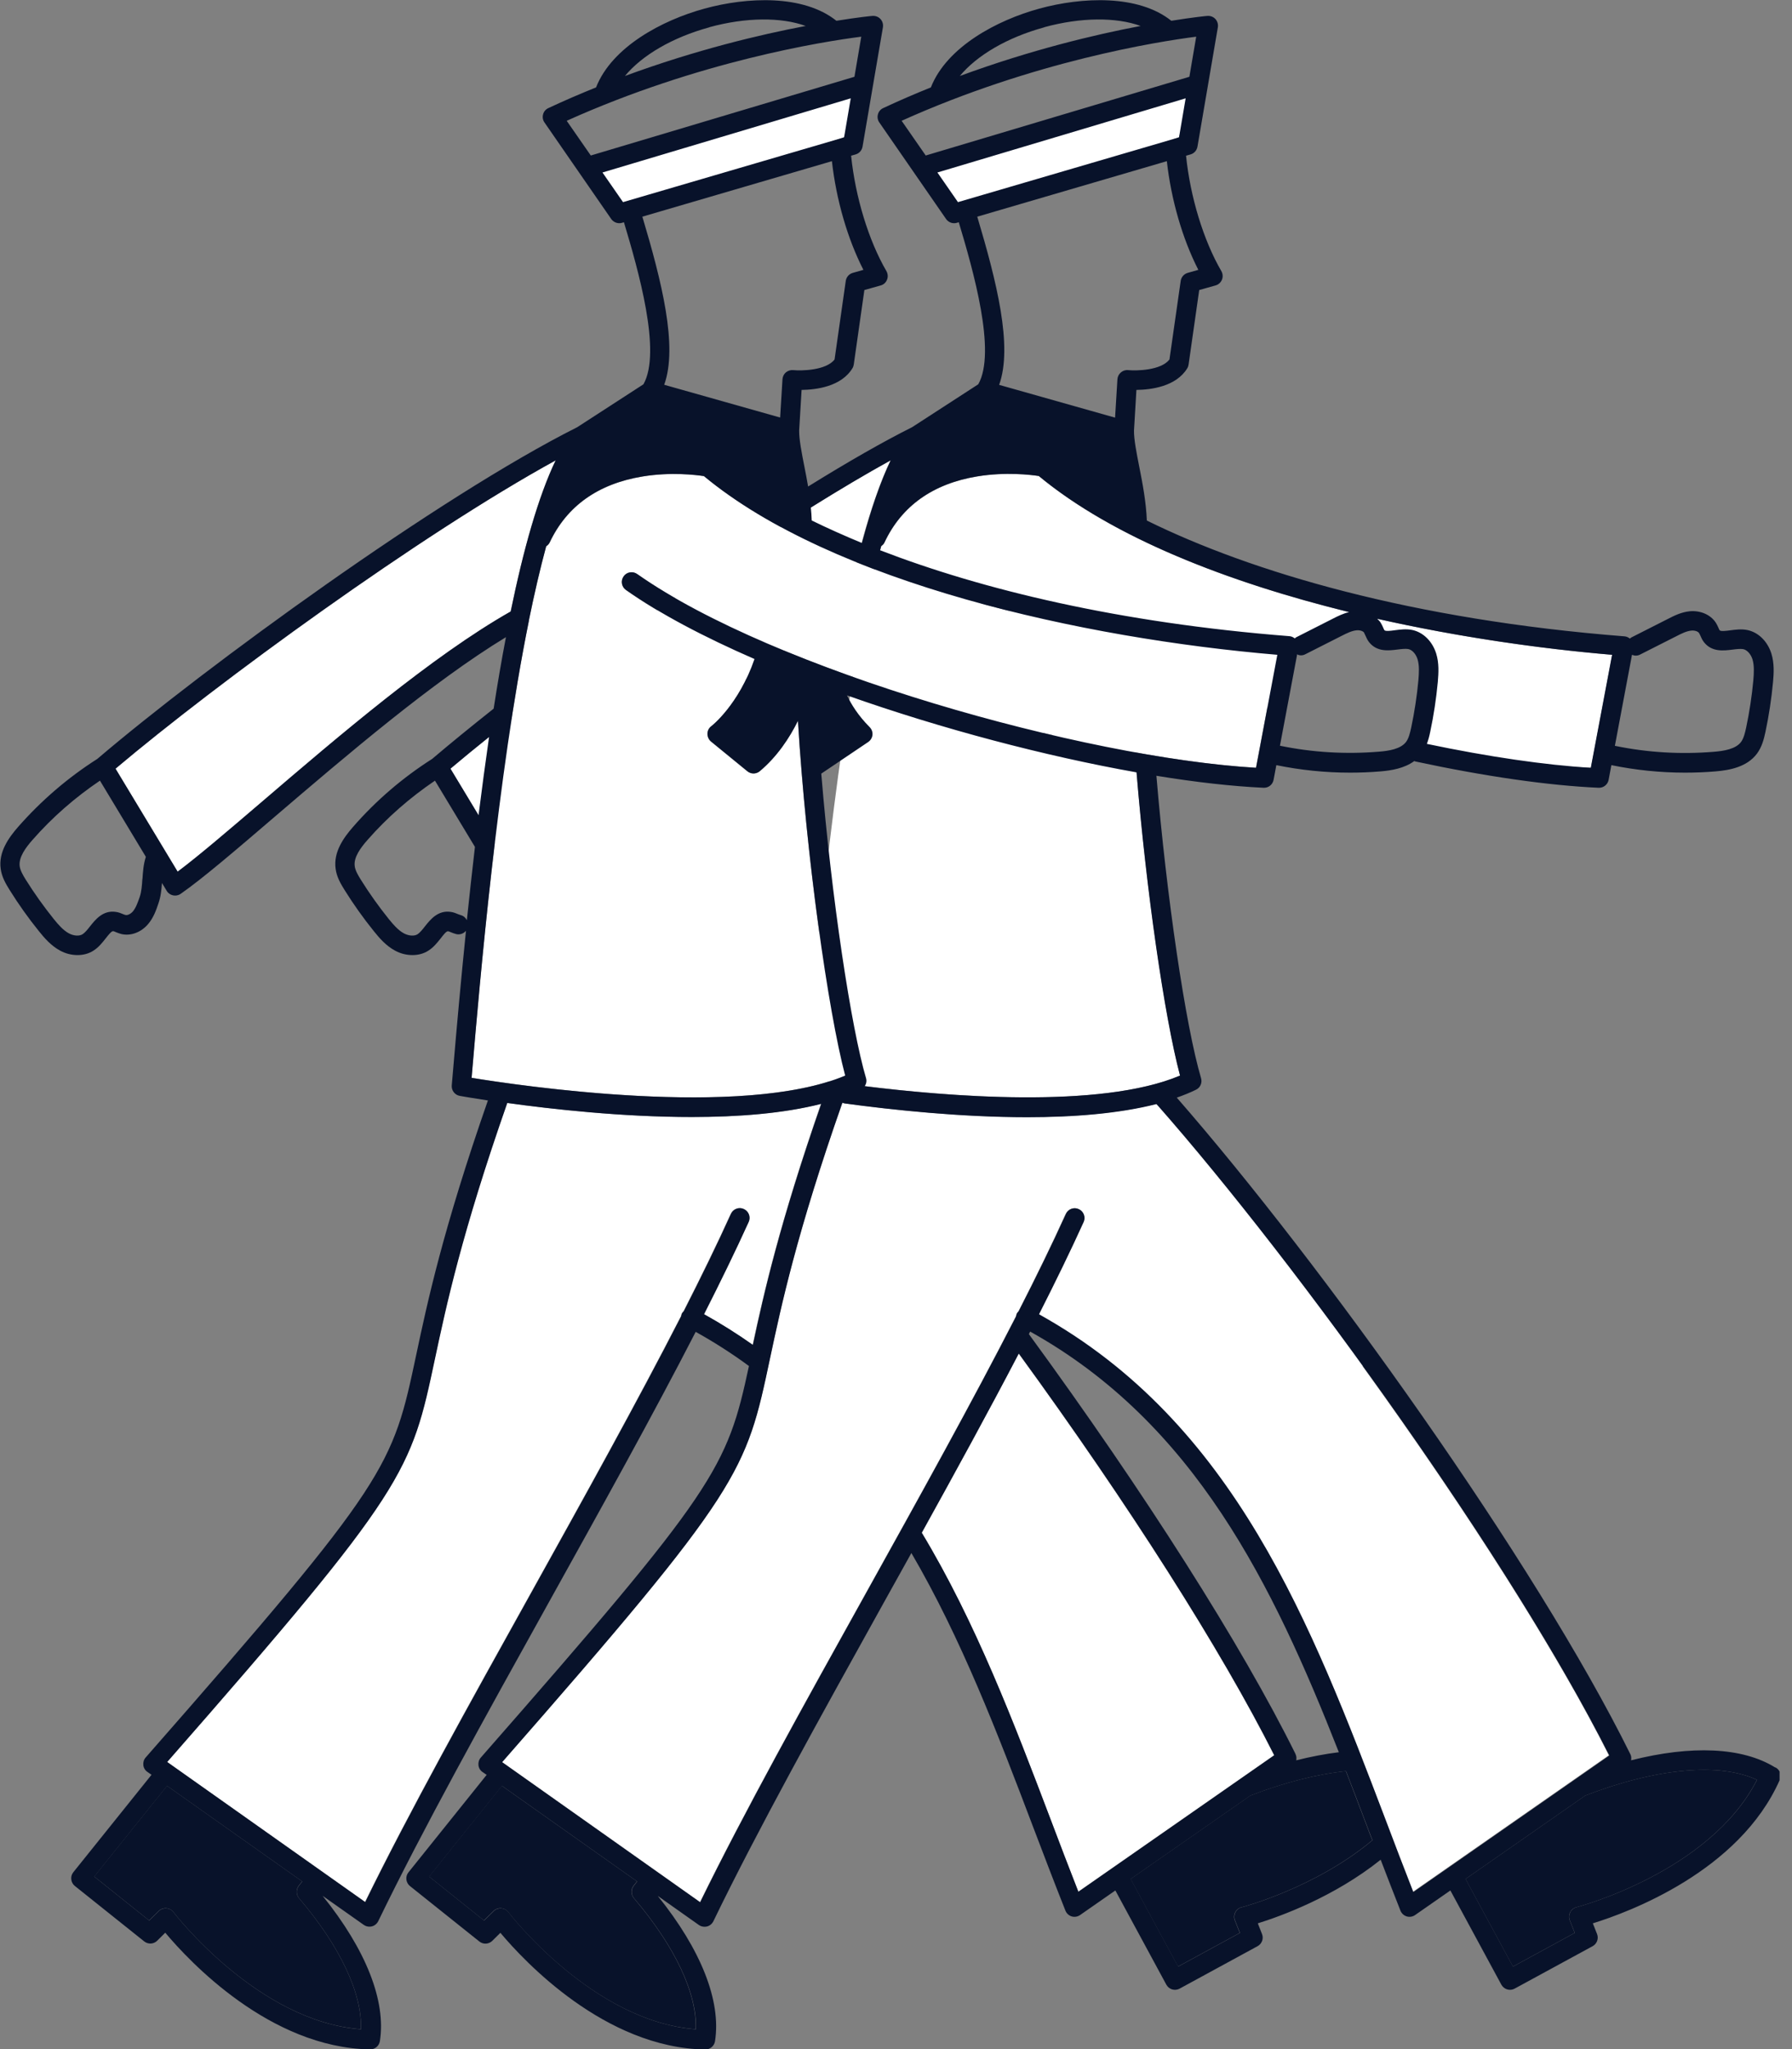 <svg width="63" height="72" viewBox="0 0 63 72" fill="none" xmlns="http://www.w3.org/2000/svg">
<rect x="0" y="0" width="63" height="72" fill="#808080" stroke="none"/>
<g clip-path="url(#clip0_111_97)">
<path d="M47.751 47.37C46.781 44.44 41.495 39.445 40.642 38.787C39.315 39.126 37.711 39.25 36.093 39.25C33.652 39.25 31.184 38.975 29.604 38.756C28.003 43.322 27.461 45.869 27.064 47.734C26.217 51.724 26.1 52.269 17.647 61.912L24.609 66.834C26.148 63.691 28.246 59.92 30.464 55.933C32.301 52.629 34.18 49.249 35.715 46.253C35.722 46.219 35.729 46.181 35.746 46.147C35.76 46.119 35.784 46.095 35.805 46.075C36.425 44.858 36.987 43.706 37.464 42.654C37.543 42.482 37.745 42.403 37.916 42.482C38.088 42.561 38.166 42.763 38.088 42.935C37.635 43.936 37.1 45.029 36.518 46.178C37.107 46.507 37.683 47.209 38.235 47.6C38.4 46.836 42.89 52.776 44.416 54.285C46.181 57.318 47.466 60.684 48.704 63.944C49.019 64.777 49.348 65.638 49.674 66.471L56.561 61.675C54.754 58.086 51.638 53.17 47.916 48.022C47.874 47.809 47.816 47.593 47.744 47.37H47.751Z" fill="white"/>
<path d="M9.228 28.154C11.895 25.874 15.199 23.046 17.952 21.486C18.401 19.309 18.922 17.452 19.532 16.176C14.771 18.788 7.644 23.982 4.059 27.009L6.242 30.628C6.979 30.08 8.032 29.178 9.228 28.154Z" fill="white"/>
<path d="M19.2 19.189C18.984 19.988 18.782 20.862 18.593 21.788C18.593 21.791 18.593 21.798 18.593 21.802C17.482 27.293 16.862 34.543 16.598 37.632L16.577 37.872C18.151 38.129 25.353 39.205 29.154 37.995C31.76 38.376 38.297 39.143 41.488 37.793C40.936 35.705 40.233 30.872 39.904 26.436C41.464 26.717 42.914 26.906 44.155 26.978L44.553 24.863C44.666 24.9 44.779 24.935 44.892 24.972C45.012 25.01 45.478 22.967 45.602 23.008C45.749 23.053 47.398 21.805 47.545 21.849C47.73 21.908 48.567 22.473 48.752 22.528C49.091 22.631 49.718 22.837 50.054 22.933C50.325 23.012 49.448 26.038 49.715 26.114C50.38 26.299 50.007 26.326 50.641 26.481C52.625 26.964 54.631 26.899 55.933 26.978L56.681 23.008C49.821 22.425 41.06 20.485 36.521 16.728C36.254 16.687 35.362 16.574 34.358 16.742C32.798 16.999 31.701 17.781 31.098 19.059C31.071 19.117 31.026 19.159 30.978 19.193C30.906 19.457 30.837 19.735 30.769 20.016C28.421 19.128 26.33 18.041 24.75 16.732C24.482 16.691 23.591 16.577 22.587 16.745C21.027 17.003 19.93 17.784 19.327 19.063C19.299 19.121 19.255 19.162 19.207 19.196L19.2 19.189ZM36.658 25.75C36.778 25.778 36.898 25.805 37.015 25.833C36.792 25.823 36.644 25.802 36.644 25.778C36.644 25.771 36.648 25.761 36.658 25.747V25.75ZM35.534 21.476C35.191 21.39 34.852 21.305 34.516 21.212C34.259 21.051 34.012 20.89 33.779 20.729C33.744 20.705 34.403 20.999 35.534 21.476ZM21.922 20.252C22.031 20.098 22.244 20.06 22.398 20.17C24.246 21.469 26.981 22.72 29.994 23.79C29.48 26.793 29.093 30.076 28.812 32.836C28.486 30.509 28.201 27.811 28.051 25.329C27.752 25.929 27.32 26.584 26.707 27.101C26.642 27.156 26.566 27.18 26.488 27.18C26.409 27.18 26.333 27.152 26.271 27.101L24.996 26.059C24.914 25.994 24.869 25.891 24.869 25.785C24.869 25.678 24.921 25.579 25.007 25.517C25.017 25.511 25.966 24.774 26.522 23.159C24.76 22.395 23.2 21.575 22.004 20.732C21.849 20.622 21.812 20.41 21.922 20.256V20.252Z" fill="white"/>
<path d="M23.941 46.249C23.948 46.215 23.954 46.178 23.971 46.143C23.989 46.116 24.009 46.092 24.03 46.071C24.65 44.854 25.212 43.703 25.689 42.65C25.768 42.479 25.97 42.4 26.141 42.479C26.313 42.558 26.392 42.76 26.313 42.931C25.86 43.932 25.326 45.026 24.743 46.174C25.332 46.503 25.908 46.863 26.46 47.254C26.848 45.441 27.41 42.969 28.863 38.783C27.537 39.123 25.932 39.246 24.314 39.246C21.874 39.246 19.405 38.972 17.825 38.753C16.224 43.319 15.683 45.866 15.285 47.73C14.438 51.721 14.322 52.266 5.869 61.908L12.831 66.831C14.37 63.687 16.468 59.917 18.686 55.93C20.523 52.626 22.401 49.245 23.937 46.249H23.941Z" fill="white"/>
<path d="M32.401 53.856C34.296 56.999 35.637 60.53 36.936 63.944C37.251 64.777 37.58 65.638 37.906 66.471L44.793 61.675C42.931 57.976 39.681 52.872 35.811 47.559C34.766 49.561 33.594 51.703 32.401 53.856Z" fill="white"/>
<path d="M41.447 4.823L42.016 3.14L32.644 5.999L33.566 7.49L41.447 4.823Z" fill="white"/>
<path d="M29.675 4.823L30.241 3.14L20.869 5.999L21.791 7.49L29.675 4.823Z" fill="white"/>
<path d="M12.687 71.301C9.046 71.03 6.126 67.222 6.095 67.184C6.036 67.105 5.944 67.057 5.845 67.05C5.749 67.043 5.649 67.078 5.581 67.146L5.241 67.479L3.311 65.936L5.872 62.748L10.623 66.107L10.503 66.258C10.404 66.385 10.407 66.57 10.51 66.694C11.957 68.39 12.735 70.046 12.687 71.304V71.301Z" fill="#08122A"/>
<path d="M24.458 71.301C20.818 71.03 17.897 67.222 17.866 67.184C17.808 67.105 17.715 67.057 17.616 67.05C17.517 67.043 17.421 67.078 17.352 67.146L17.013 67.479L15.083 65.936L17.643 62.748L22.395 66.107L22.274 66.258C22.175 66.385 22.179 66.567 22.281 66.694C23.728 68.39 24.506 70.046 24.458 71.304V71.301Z" fill="#08122A"/>
<path d="M43.644 67.016C43.548 67.04 43.469 67.105 43.425 67.194C43.38 67.283 43.374 67.386 43.411 67.475L43.586 67.917L41.413 69.1L39.747 66.022L43.956 63.091C45.142 62.632 46.298 62.34 47.316 62.234C47.569 62.885 47.816 63.536 48.063 64.188C48.121 64.346 48.183 64.503 48.245 64.661C46.246 66.337 43.668 67.012 43.641 67.019L43.644 67.016Z" fill="#08122A"/>
<path d="M55.419 67.016C55.323 67.04 55.244 67.105 55.2 67.194C55.155 67.283 55.148 67.386 55.186 67.475L55.361 67.917L53.188 69.1L51.522 66.022L55.731 63.091C58.237 62.124 60.455 61.925 61.768 62.539C60.105 65.789 55.464 67.006 55.416 67.016H55.419Z" fill="#08122A"/>
<path d="M21.003 28.154C19.806 29.175 18.754 30.077 18.017 30.628L15.834 27.009C19.419 23.985 26.546 18.788 31.307 16.176C30.697 17.452 30.172 19.309 29.727 21.486C26.974 23.046 23.67 25.87 21.003 28.154Z" fill="white"/>
<path d="M62.402 62.1C61.253 61.391 59.464 61.315 57.342 61.853C57.356 61.781 57.352 61.703 57.315 61.634C53.986 54.901 46.479 44.412 41.371 38.568C41.608 38.485 41.838 38.393 42.047 38.29C42.198 38.218 42.273 38.047 42.225 37.885C41.68 36.048 41.011 31.509 40.655 27.259C42.04 27.485 43.319 27.629 44.422 27.68C44.429 27.68 44.433 27.68 44.44 27.68C44.604 27.68 44.745 27.564 44.775 27.399L44.871 26.885C45.725 27.06 46.592 27.149 47.459 27.149C47.816 27.149 48.176 27.135 48.532 27.105C48.916 27.074 49.372 26.998 49.722 26.741C49.732 26.745 49.742 26.752 49.753 26.755C52.214 27.283 54.442 27.602 56.201 27.68C56.208 27.68 56.211 27.68 56.218 27.68C56.382 27.68 56.523 27.564 56.554 27.399L56.65 26.885C57.503 27.06 58.37 27.149 59.238 27.149C59.594 27.149 59.954 27.135 60.311 27.105C60.804 27.063 61.418 26.954 61.771 26.477C61.942 26.244 62.011 25.977 62.066 25.72C62.189 25.144 62.278 24.551 62.333 23.965C62.361 23.66 62.381 23.303 62.275 22.964C62.138 22.532 61.816 22.216 61.428 22.137C61.219 22.096 61.014 22.124 60.828 22.148C60.678 22.168 60.492 22.192 60.455 22.144C60.444 22.131 60.427 22.09 60.414 22.059C60.386 21.997 60.359 21.939 60.324 21.884C60.143 21.599 59.779 21.442 59.399 21.479C59.104 21.51 58.857 21.634 58.638 21.747L57.359 22.395C57.335 22.405 57.322 22.425 57.301 22.439C57.25 22.398 57.188 22.367 57.119 22.36C49.633 21.774 43.994 20.101 40.319 18.291C40.292 17.633 40.168 16.982 40.052 16.399C39.956 15.909 39.863 15.446 39.867 15.127L39.952 13.701C40.46 13.694 41.347 13.588 41.742 12.937C41.766 12.899 41.779 12.855 41.786 12.81L42.16 10.191L42.732 10.03C42.835 10.003 42.917 9.927 42.959 9.828C43 9.728 42.989 9.619 42.938 9.526C42.311 8.45 41.844 6.918 41.697 5.471L41.855 5.426C41.982 5.389 42.074 5.286 42.098 5.156L42.815 0.96C42.832 0.854 42.801 0.747 42.729 0.668C42.657 0.59 42.554 0.552 42.448 0.559C42.431 0.559 41.968 0.603 41.179 0.73C40.017 -0.199 38.036 -0.106 36.541 0.302C35.047 0.71 33.285 1.649 32.726 3.071C32.174 3.294 31.612 3.534 31.05 3.798C30.957 3.839 30.889 3.922 30.865 4.018C30.837 4.114 30.855 4.22 30.913 4.302L33.261 7.696C33.326 7.788 33.432 7.843 33.542 7.843C33.573 7.843 33.607 7.84 33.638 7.829L33.707 7.809C34.214 9.499 35.037 12.364 34.392 13.503L32.065 15.011C31.036 15.525 29.809 16.228 28.41 17.095C28.369 16.855 28.325 16.622 28.28 16.399C28.184 15.909 28.092 15.446 28.095 15.127L28.181 13.701C28.688 13.694 29.576 13.588 29.97 12.937C29.994 12.899 30.008 12.855 30.015 12.81L30.388 10.191L30.961 10.03C31.064 10.003 31.146 9.927 31.184 9.828C31.225 9.728 31.215 9.619 31.163 9.526C30.536 8.45 30.07 6.918 29.922 5.471L30.08 5.426C30.207 5.389 30.299 5.286 30.323 5.156L31.04 0.96C31.057 0.854 31.026 0.747 30.954 0.668C30.882 0.59 30.779 0.552 30.673 0.559C30.656 0.559 30.193 0.603 29.405 0.73C28.242 -0.199 26.261 -0.106 24.77 0.302C23.276 0.71 21.514 1.649 20.955 3.071C20.403 3.294 19.841 3.534 19.279 3.798C19.186 3.839 19.117 3.922 19.093 4.018C19.066 4.114 19.083 4.22 19.141 4.302L21.489 7.696C21.555 7.788 21.661 7.843 21.771 7.843C21.802 7.843 21.836 7.84 21.867 7.829L21.935 7.809C22.442 9.499 23.265 12.364 22.621 13.503L20.293 15.011C15.463 17.434 7.226 23.423 3.421 26.666C2.382 27.327 1.447 28.133 0.634 29.058C0.308 29.432 -0.058 29.936 0.024 30.526C0.062 30.814 0.202 31.053 0.339 31.273C0.651 31.773 0.997 32.26 1.368 32.719C1.56 32.959 1.793 33.227 2.105 33.398C2.303 33.508 2.519 33.559 2.725 33.559C2.931 33.559 3.123 33.508 3.287 33.402C3.466 33.288 3.596 33.124 3.712 32.977C3.808 32.857 3.921 32.706 3.983 32.719C4 32.719 4.041 32.74 4.076 32.754C4.137 32.778 4.199 32.802 4.264 32.819C4.593 32.898 4.964 32.761 5.21 32.466C5.402 32.24 5.495 31.965 5.57 31.742C5.653 31.506 5.677 31.263 5.694 31.026L5.862 31.304C5.91 31.386 5.992 31.441 6.084 31.461C6.108 31.465 6.132 31.468 6.156 31.468C6.225 31.468 6.294 31.448 6.352 31.407C7.113 30.879 8.306 29.857 9.687 28.674C12.166 26.556 15.199 23.961 17.787 22.388C17.633 23.193 17.489 24.033 17.355 24.9C16.55 25.538 15.823 26.131 15.193 26.666C14.154 27.327 13.218 28.13 12.409 29.058C12.083 29.432 11.717 29.936 11.799 30.526C11.836 30.814 11.977 31.053 12.114 31.273C12.426 31.773 12.772 32.26 13.143 32.719C13.345 32.97 13.568 33.227 13.88 33.398C14.078 33.508 14.294 33.559 14.5 33.559C14.706 33.559 14.898 33.508 15.062 33.402C15.241 33.288 15.371 33.124 15.487 32.98C15.58 32.86 15.693 32.706 15.758 32.723C15.775 32.723 15.816 32.743 15.851 32.757C15.912 32.781 15.974 32.805 16.039 32.822C16.169 32.853 16.303 32.802 16.382 32.706C16.211 34.389 16.06 36.041 15.93 37.584L15.882 38.139C15.868 38.314 15.988 38.475 16.163 38.506C16.235 38.52 16.591 38.581 17.153 38.667C15.573 43.195 15.031 45.735 14.634 47.6C13.794 51.556 13.705 51.971 5.121 61.754C5.056 61.826 5.029 61.925 5.039 62.021C5.049 62.117 5.101 62.206 5.183 62.261L5.327 62.361L2.578 65.785C2.519 65.857 2.495 65.946 2.506 66.039C2.516 66.128 2.561 66.214 2.633 66.269L5.07 68.216C5.207 68.325 5.402 68.315 5.526 68.192L5.81 67.91C6.643 68.905 9.485 71.952 13.009 72.01H13.016C13.184 72.01 13.328 71.887 13.355 71.722C13.578 70.307 12.865 68.504 11.343 66.615L12.79 67.636C12.848 67.677 12.916 67.698 12.988 67.698C13.016 67.698 13.047 67.695 13.074 67.688C13.17 67.664 13.252 67.595 13.297 67.506C14.843 64.311 17.013 60.407 19.309 56.276C21.102 53.05 22.94 49.749 24.458 46.798C25.106 47.158 25.733 47.559 26.33 47.998C25.558 51.597 25.188 52.31 16.903 61.757C16.838 61.829 16.81 61.929 16.821 62.025C16.831 62.121 16.882 62.21 16.965 62.265L17.109 62.364L14.36 65.789C14.301 65.861 14.277 65.95 14.287 66.042C14.298 66.131 14.342 66.217 14.414 66.272L16.852 68.219C16.989 68.329 17.181 68.318 17.308 68.195L17.592 67.914C18.425 68.908 21.267 71.955 24.791 72.014H24.797C24.965 72.014 25.109 71.89 25.137 71.726C25.36 70.31 24.647 68.507 23.125 66.618L24.571 67.64C24.63 67.681 24.698 67.701 24.77 67.701C24.797 67.701 24.828 67.698 24.856 67.691C24.952 67.667 25.034 67.599 25.079 67.509C26.625 64.315 28.794 60.41 31.091 56.276C31.407 55.707 31.722 55.138 32.041 54.569C33.799 57.575 35.085 60.938 36.322 64.198C36.692 65.168 37.073 66.172 37.457 67.136C37.495 67.232 37.577 67.307 37.676 67.338C37.707 67.348 37.741 67.352 37.776 67.352C37.844 67.352 37.913 67.331 37.971 67.29L39.212 66.426L41.005 69.738C41.049 69.816 41.121 69.878 41.21 69.902C41.241 69.912 41.276 69.916 41.306 69.916C41.365 69.916 41.419 69.902 41.471 69.875L44.213 68.383C44.364 68.301 44.433 68.116 44.367 67.955L44.22 67.581C45.012 67.335 46.901 66.656 48.539 65.346C48.769 65.946 49.002 66.546 49.235 67.136C49.273 67.232 49.355 67.307 49.455 67.338C49.485 67.348 49.52 67.352 49.554 67.352C49.623 67.352 49.691 67.331 49.749 67.29L50.99 66.426L52.783 69.738C52.828 69.816 52.9 69.878 52.989 69.902C53.02 69.912 53.054 69.916 53.085 69.916C53.143 69.916 53.198 69.902 53.249 69.875L55.992 68.383C56.142 68.301 56.211 68.116 56.146 67.955L55.998 67.581C57.236 67.198 61.147 65.765 62.57 62.539C62.638 62.381 62.583 62.2 62.436 62.111L62.402 62.1ZM41.485 37.793C38.67 38.982 33.213 38.516 30.402 38.166C30.454 38.084 30.477 37.985 30.447 37.885C29.926 36.127 29.233 31.561 28.873 27.183L30.522 26.073C30.608 26.015 30.663 25.922 30.673 25.823C30.683 25.72 30.645 25.62 30.573 25.548C30.166 25.14 29.922 24.739 29.778 24.434C33.11 25.613 36.768 26.573 39.956 27.139C40.295 31.276 40.936 35.736 41.485 37.793ZM57.373 23.008C57.462 23.046 57.565 23.049 57.657 23.001L58.936 22.354C59.111 22.264 59.289 22.175 59.457 22.158C59.577 22.144 59.697 22.186 59.735 22.247C59.752 22.275 59.762 22.302 59.776 22.329C59.807 22.398 59.841 22.484 59.906 22.566C60.184 22.919 60.602 22.864 60.907 22.826C61.044 22.809 61.185 22.792 61.284 22.809C61.421 22.837 61.552 22.981 61.61 23.166C61.678 23.385 61.661 23.649 61.641 23.899C61.589 24.458 61.504 25.024 61.387 25.572C61.346 25.761 61.301 25.942 61.212 26.066C61.024 26.323 60.599 26.388 60.249 26.416C59.087 26.512 57.915 26.443 56.773 26.206L57.376 23.001L57.373 23.008ZM56.674 23.008L55.926 26.978C54.322 26.882 52.341 26.594 50.164 26.138C50.215 25.997 50.253 25.857 50.281 25.716C50.404 25.137 50.493 24.547 50.548 23.961C50.575 23.642 50.596 23.3 50.49 22.96C50.353 22.528 50.03 22.213 49.643 22.134C49.434 22.093 49.228 22.12 49.043 22.144C48.892 22.165 48.707 22.189 48.669 22.141C48.659 22.127 48.642 22.086 48.628 22.055C48.601 21.994 48.574 21.935 48.539 21.88C48.508 21.829 48.464 21.788 48.419 21.743C51.223 22.374 54.086 22.789 56.674 23.008ZM47.96 22.244C47.977 22.271 47.987 22.299 48.001 22.326C48.032 22.395 48.066 22.48 48.131 22.563C48.409 22.916 48.827 22.861 49.132 22.823C49.269 22.806 49.41 22.789 49.509 22.806C49.647 22.833 49.777 22.977 49.835 23.162C49.904 23.382 49.886 23.646 49.866 23.896C49.814 24.455 49.729 25.017 49.612 25.569C49.571 25.757 49.526 25.939 49.437 26.062C49.249 26.32 48.824 26.385 48.474 26.412C47.309 26.508 46.143 26.439 44.998 26.203L45.602 22.998C45.691 23.036 45.794 23.039 45.886 22.991L47.165 22.343C47.34 22.254 47.518 22.165 47.686 22.148C47.806 22.134 47.926 22.175 47.963 22.237L47.96 22.244ZM36.713 0.956C38.005 0.603 39.239 0.6 40.1 0.912C38.506 1.213 36.24 1.752 33.744 2.67C34.344 1.944 35.417 1.313 36.713 0.96V0.956ZM42.054 1.289L41.814 2.698L32.545 5.464L31.698 4.244C36.339 2.156 40.682 1.464 42.054 1.289ZM33.676 7.099L32.956 6.061L41.683 3.455L41.45 4.827L33.676 7.103V7.099ZM34.358 7.613L41.022 5.663C41.173 7.014 41.57 8.392 42.129 9.482L41.755 9.588C41.625 9.626 41.529 9.735 41.509 9.869L41.114 12.632C40.813 13.019 39.949 13.033 39.661 13.005C39.565 12.995 39.476 13.026 39.404 13.088C39.332 13.149 39.291 13.235 39.284 13.328L39.202 14.675L35.126 13.523C35.613 12.169 35.037 9.89 34.358 7.617V7.613ZM34.358 16.738C35.362 16.574 36.254 16.684 36.521 16.725C39.14 18.895 43.171 20.458 47.429 21.507C47.216 21.558 47.024 21.654 46.856 21.74L45.578 22.388C45.553 22.398 45.54 22.419 45.519 22.432C45.468 22.391 45.406 22.36 45.338 22.354C39.328 21.884 34.509 20.712 30.94 19.334C30.954 19.282 30.968 19.234 30.982 19.186C31.029 19.152 31.071 19.114 31.095 19.056C31.698 17.777 32.795 16.996 34.355 16.738H34.358ZM31.314 16.176C30.961 16.913 30.625 17.877 30.303 19.08C29.672 18.819 29.082 18.555 28.537 18.288C28.53 18.137 28.524 17.986 28.506 17.835C29.538 17.191 30.477 16.636 31.311 16.176H31.314ZM24.938 0.956C26.23 0.603 27.464 0.6 28.325 0.912C26.731 1.213 24.465 1.752 21.97 2.67C22.569 1.944 23.642 1.313 24.938 0.96V0.956ZM30.279 1.289L30.039 2.698L20.77 5.464L19.923 4.244C24.564 2.156 28.908 1.464 30.279 1.289ZM21.901 7.099L21.181 6.061L29.909 3.455L29.675 4.827L21.901 7.103V7.099ZM22.583 7.613L29.247 5.663C29.398 7.014 29.795 8.392 30.354 9.482L29.98 9.588C29.85 9.626 29.754 9.735 29.734 9.869L29.34 12.632C29.038 13.019 28.174 13.033 27.886 13.005C27.794 12.995 27.701 13.026 27.629 13.084C27.557 13.146 27.516 13.232 27.509 13.324L27.427 14.671L23.351 13.52C23.838 12.166 23.262 9.886 22.583 7.613ZM5.005 30.886C4.991 31.115 4.974 31.335 4.912 31.516C4.847 31.701 4.782 31.89 4.676 32.02C4.597 32.113 4.484 32.168 4.412 32.15C4.381 32.144 4.353 32.13 4.326 32.12C4.257 32.092 4.172 32.054 4.065 32.041C3.62 31.979 3.356 32.308 3.164 32.551C3.078 32.661 2.989 32.771 2.903 32.826C2.787 32.901 2.591 32.887 2.42 32.795C2.218 32.685 2.046 32.486 1.889 32.291C1.536 31.852 1.207 31.39 0.908 30.913C0.805 30.748 0.713 30.587 0.692 30.436C0.651 30.121 0.908 29.778 1.141 29.514C1.837 28.719 2.636 28.023 3.514 27.43L5.128 30.107C5.042 30.368 5.025 30.635 5.008 30.892L5.005 30.886ZM9.231 28.154C8.035 29.175 6.983 30.077 6.246 30.628L4.062 27.009C7.648 23.985 14.774 18.788 19.536 16.176C18.925 17.451 18.401 19.309 17.955 21.486C15.203 23.046 11.898 25.87 9.231 28.154ZM17.194 25.895C17.064 26.796 16.941 27.715 16.824 28.644L15.837 27.009C16.252 26.659 16.708 26.285 17.194 25.895ZM16.187 32.15C16.156 32.144 16.128 32.13 16.101 32.12C16.032 32.092 15.947 32.054 15.84 32.041C15.395 31.979 15.131 32.308 14.939 32.551C14.853 32.661 14.764 32.771 14.682 32.826C14.565 32.901 14.37 32.887 14.198 32.795C13.996 32.685 13.825 32.486 13.667 32.291C13.314 31.852 12.985 31.39 12.687 30.913C12.584 30.748 12.491 30.587 12.471 30.436C12.426 30.121 12.687 29.778 12.92 29.514C13.616 28.719 14.418 28.023 15.292 27.43L16.697 29.758C16.598 30.618 16.502 31.479 16.413 32.332C16.368 32.246 16.293 32.178 16.193 32.154L16.187 32.15ZM16.581 37.875L16.601 37.635C16.865 34.547 17.482 27.3 18.596 21.805C18.596 21.802 18.596 21.795 18.596 21.791C18.785 20.866 18.987 19.992 19.203 19.193C19.251 19.159 19.296 19.117 19.323 19.059C19.926 17.781 21.023 16.999 22.583 16.742C23.587 16.577 24.479 16.687 24.746 16.728C29.281 20.485 38.043 22.429 44.906 23.008L44.158 26.978C38.111 26.621 27.224 23.564 22.401 20.17C22.247 20.06 22.031 20.098 21.925 20.252C21.815 20.406 21.853 20.622 22.007 20.729C23.2 21.569 24.76 22.388 26.525 23.156C25.97 24.77 25.02 25.507 25.01 25.514C24.924 25.576 24.873 25.675 24.873 25.781C24.873 25.888 24.918 25.987 25 26.056L26.275 27.098C26.337 27.149 26.416 27.177 26.491 27.177C26.566 27.177 26.649 27.149 26.71 27.098C27.324 26.584 27.756 25.929 28.054 25.326C28.338 30.039 29.113 35.53 29.713 37.793C26.107 39.318 18.233 38.142 16.577 37.872L16.581 37.875ZM12.69 71.304C9.05 71.033 6.129 67.225 6.098 67.187C6.04 67.108 5.947 67.06 5.848 67.053C5.752 67.047 5.653 67.081 5.584 67.15L5.245 67.482L3.315 65.939L5.875 62.752L10.627 66.111L10.507 66.262C10.407 66.388 10.411 66.574 10.513 66.697C11.96 68.394 12.738 70.049 12.69 71.308V71.304ZM24.753 46.178C25.336 45.029 25.867 43.939 26.323 42.935C26.402 42.763 26.323 42.558 26.151 42.482C25.98 42.403 25.774 42.482 25.699 42.654C25.223 43.706 24.66 44.858 24.04 46.075C24.019 46.099 23.995 46.119 23.978 46.147C23.961 46.181 23.954 46.215 23.947 46.253C22.412 49.249 20.533 52.629 18.696 55.933C16.478 59.92 14.38 63.691 12.841 66.834L5.879 61.912C14.332 52.269 14.449 51.724 15.295 47.734C15.693 45.869 16.235 43.325 17.835 38.756C19.412 38.975 21.88 39.25 24.324 39.25C25.946 39.25 27.55 39.126 28.873 38.787C27.416 42.972 26.858 45.441 26.47 47.257C25.918 46.867 25.346 46.507 24.753 46.178ZM24.465 71.304C20.825 71.033 17.904 67.225 17.873 67.187C17.815 67.108 17.722 67.06 17.623 67.053C17.523 67.047 17.427 67.081 17.359 67.15L17.02 67.482L15.09 65.939L17.65 62.752L22.401 66.111L22.281 66.262C22.182 66.388 22.185 66.57 22.288 66.697C23.735 68.394 24.513 70.049 24.465 71.308V71.304ZM37.913 66.471C37.584 65.634 37.258 64.777 36.943 63.944C35.647 60.53 34.303 56.999 32.407 53.856C33.6 51.7 34.773 49.561 35.818 47.559C39.692 52.876 42.938 57.98 44.799 61.675L37.913 66.471ZM45.547 61.634C43.661 57.822 40.247 52.451 36.171 46.877C36.185 46.846 36.202 46.819 36.216 46.788C42.006 50.01 44.762 55.704 47.069 61.569C46.592 61.627 46.088 61.723 45.571 61.853C45.584 61.781 45.581 61.703 45.543 61.63L45.547 61.634ZM43.651 67.016C43.555 67.04 43.476 67.105 43.432 67.194C43.387 67.283 43.38 67.386 43.418 67.475L43.593 67.917L41.419 69.1L39.754 66.022L43.963 63.091C45.149 62.632 46.304 62.34 47.322 62.234C47.576 62.885 47.823 63.536 48.07 64.188C48.128 64.346 48.19 64.503 48.251 64.661C46.253 66.337 43.675 67.012 43.648 67.019L43.651 67.016ZM49.684 66.471C49.355 65.634 49.029 64.777 48.714 63.944C46.105 57.085 43.408 49.996 36.528 46.181C37.111 45.033 37.642 43.943 38.098 42.938C38.177 42.767 38.098 42.561 37.926 42.486C37.755 42.407 37.549 42.486 37.474 42.657C36.997 43.709 36.435 44.861 35.811 46.078C35.791 46.102 35.767 46.123 35.753 46.15C35.736 46.184 35.729 46.219 35.722 46.256C34.187 49.252 32.308 52.632 30.471 55.937C28.253 59.923 26.155 63.698 24.616 66.841L17.654 61.919C26.107 52.276 26.224 51.731 27.07 47.741C27.468 45.876 28.009 43.325 29.617 38.746C29.645 38.756 29.672 38.77 29.699 38.773C31.393 39.003 33.782 39.257 36.117 39.257C37.745 39.257 39.339 39.13 40.658 38.794C45.673 44.484 53.16 54.898 56.578 61.685L49.691 66.481L49.684 66.471ZM55.422 67.016C55.327 67.04 55.248 67.105 55.203 67.194C55.159 67.283 55.152 67.386 55.189 67.475L55.364 67.917L53.191 69.1L51.525 66.022L55.734 63.091C58.24 62.124 60.458 61.925 61.771 62.539C60.108 65.789 55.467 67.005 55.419 67.016H55.422Z" fill="#08122A"/>
</g>
<defs>
<clipPath id="clip0_111_97">
<rect width="62.563" height="72" fill="white"/>
</clipPath>
</defs>
</svg>
